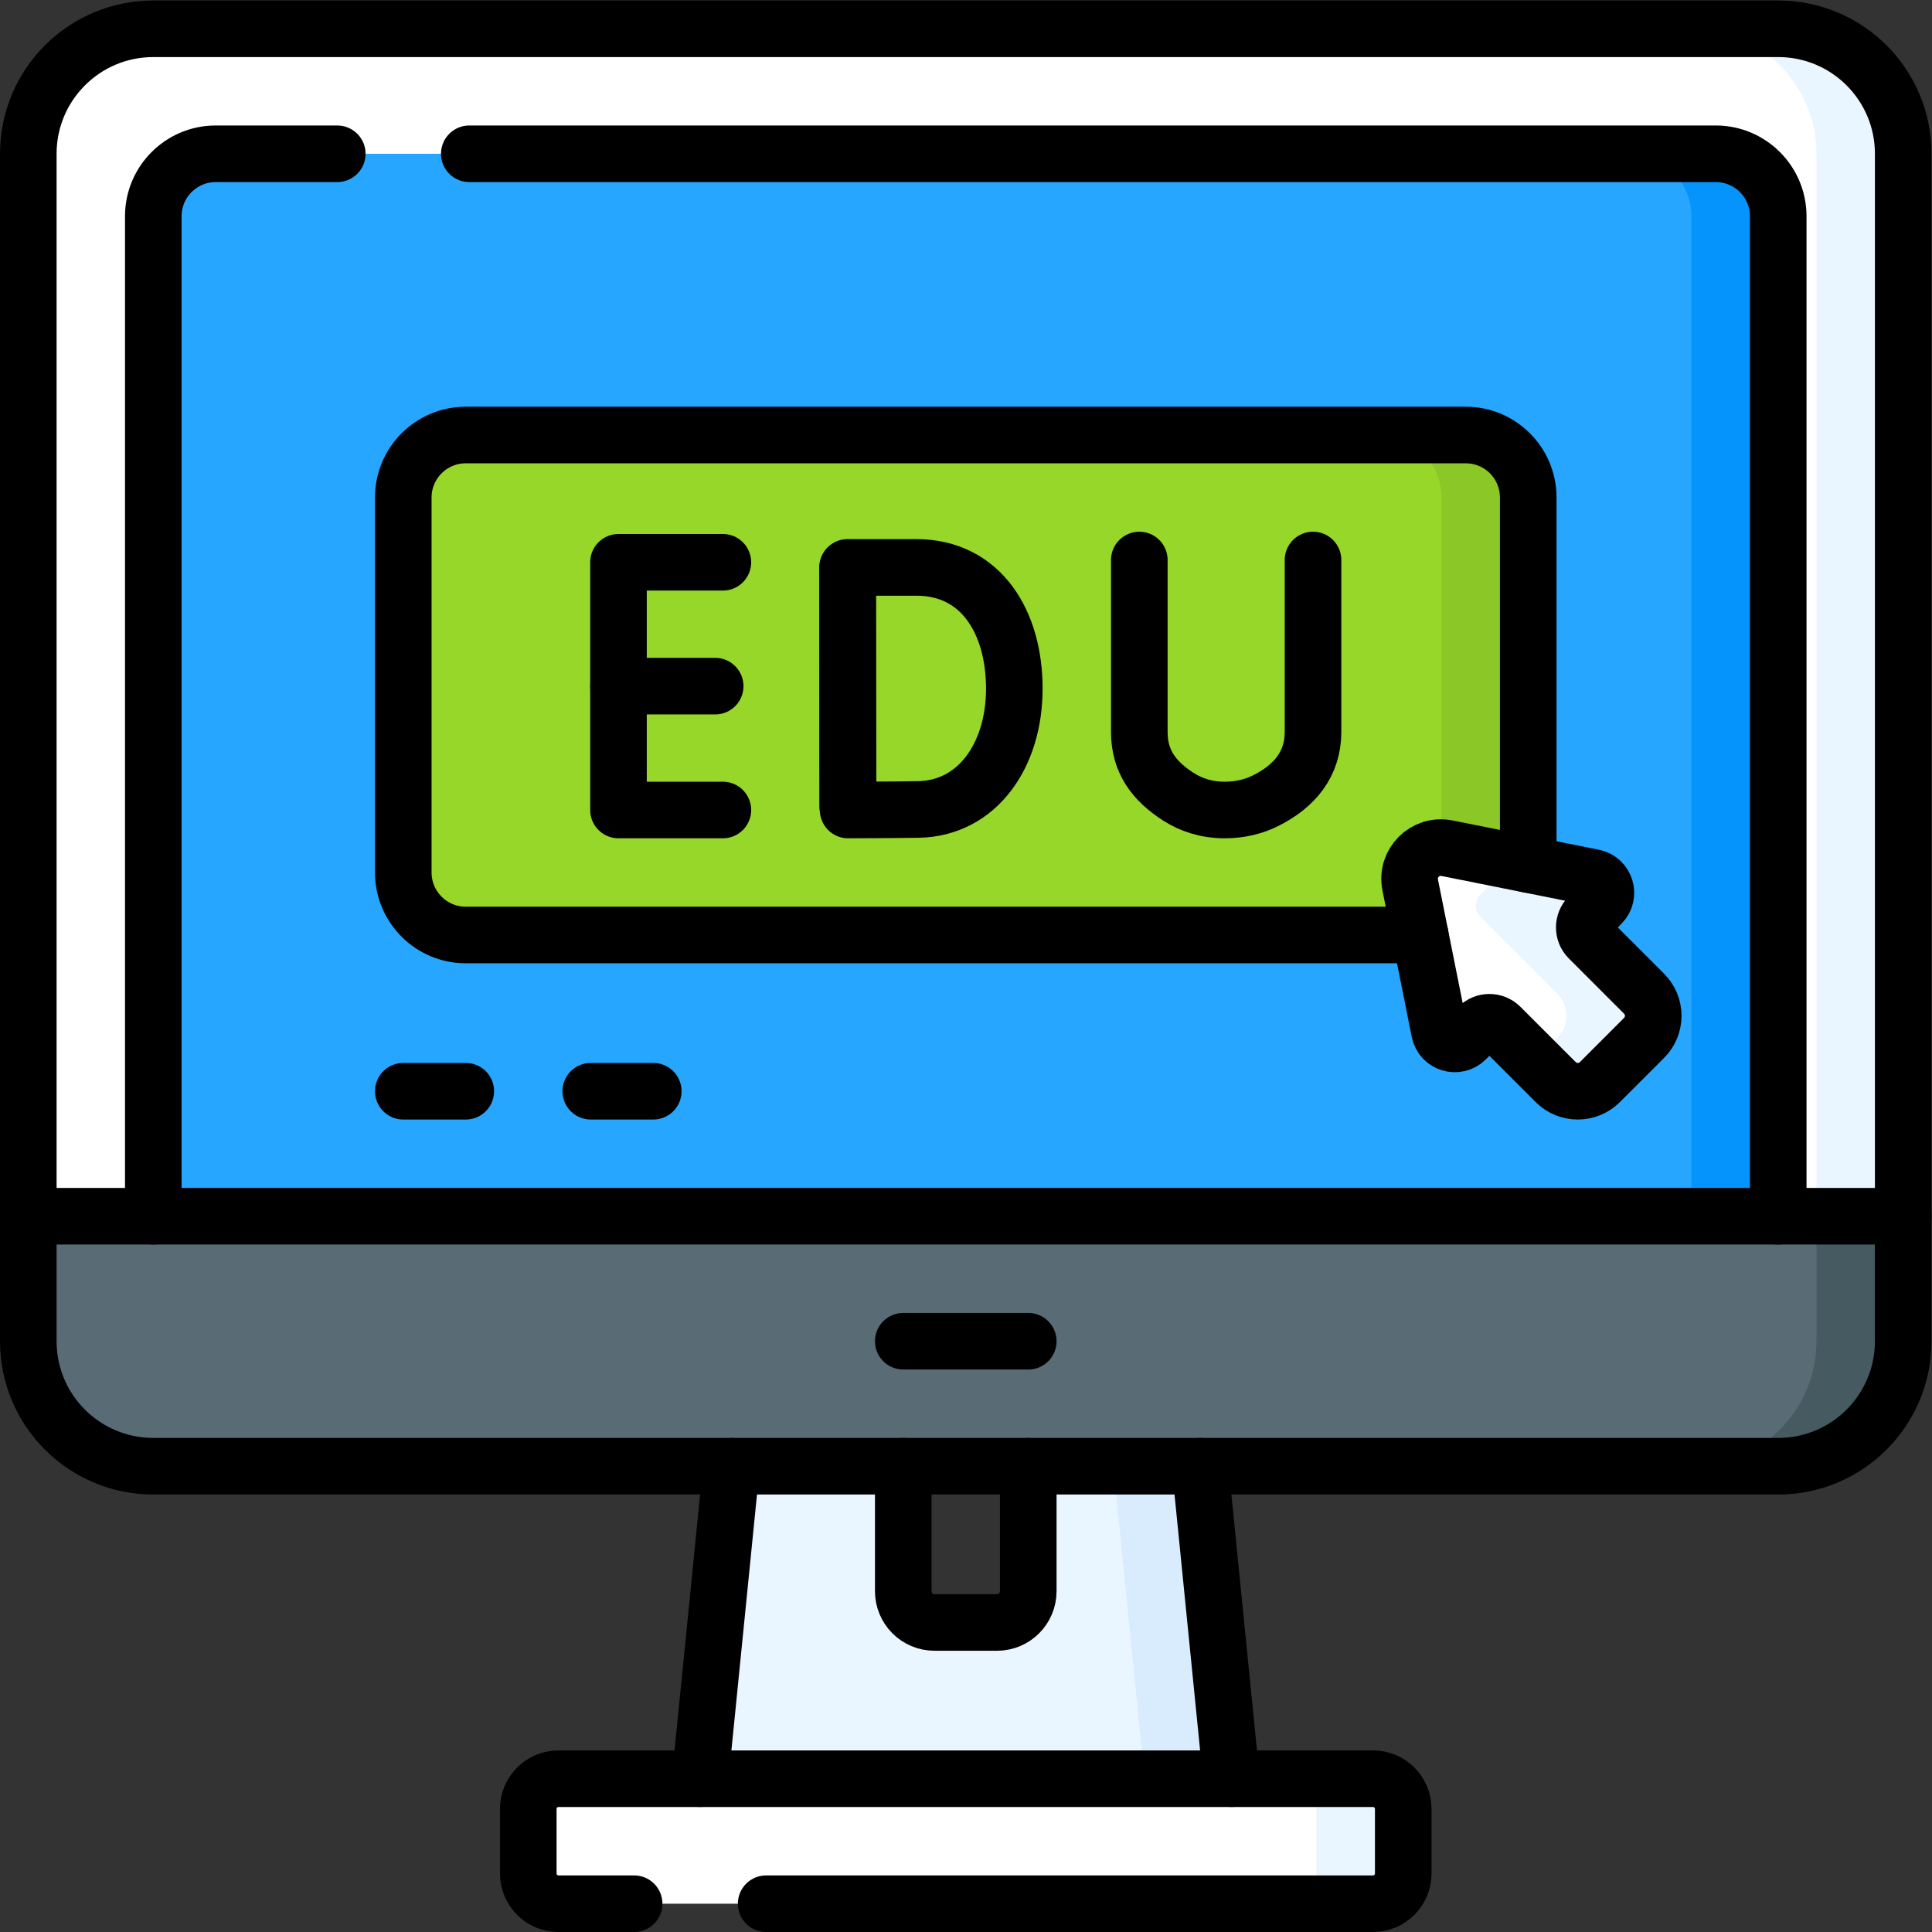<?xml version="1.0" encoding="UTF-8" standalone="no"?> <svg xmlns="http://www.w3.org/2000/svg" xmlns:svg="http://www.w3.org/2000/svg" version="1.1" id="svg4701" xml:space="preserve" width="682.667" height="682.667" viewBox="0 0 682.667 682.667"><rect x="0" y="0" width="682.667" height="682.667" fill="#333333" stroke="none"/><defs id="defs4705"><clipPath id="clipPath4715"><path d="M 0,512 H 512 V 0 H 0 Z" id="path4713"></path></clipPath></defs><g id="g4707" transform="matrix(1.333,0,0,-1.333,0,682.667)"><g id="g4709"><g id="g4711" clip-path="url(#clipPath4715)"><g id="g4717" transform="translate(318.126,123.468)"><path d="m 0,0 v 25.789 h -45.559 v -58.923 c 0,-4.574 -3.709,-8.283 -8.283,-8.283 h -16.567 c -4.575,0 -8.283,3.709 -8.283,8.283 v 58.923 h -45.559 V 0 l -8.284,-82.831 v -8.627 H 8.283 v 8.627 z" style="fill:#eaf6ff;fill-opacity:1;fill-rule:nonzero;stroke:none" id="path4719"></path></g><g id="g4721" transform="translate(318.126,123.468)"><path d="M 0,0 V 25.789 H -23 V 0 l 8.283,-82.831 v -8.627 h 23 v 8.627 z" style="fill:#d8ecfe;fill-opacity:1;fill-rule:nonzero;stroke:none" id="path4723"></path></g><g id="g4725" transform="translate(504.498,189.732)"><path d="m 0,0 v 281.634 c 0,18.299 -14.834,33.134 -33.134,33.134 h -430.729 c -18.3,0 -33.134,-14.835 -33.134,-33.134 V 0 l 248.499,-38.054 z" style="fill:#ffffff;fill-opacity:1;fill-rule:nonzero;stroke:none" id="path4727"></path></g><g id="g4729" transform="translate(363.967,40.632)"><path d="m 0,0 h -215.933 c -4.418,0 -8,-3.582 -8,-8 v -17.132 c 0,-4.418 3.582,-8 8,-8 H 0 c 4.418,0 8,3.582 8,8 V -8 C 8,-3.582 4.418,0 0,0" style="fill:#ffffff;fill-opacity:1;fill-rule:nonzero;stroke:none" id="path4731"></path></g><g id="g4733" transform="translate(40.633,184.733)"><path d="m 0,0 v 270.066 c 0,9.149 7.417,16.566 16.566,16.566 h 397.602 c 9.149,0 16.566,-7.417 16.566,-16.566 L 430.734,0 Z" style="fill:#26a6fe;fill-opacity:1;fill-rule:nonzero;stroke:none" id="path4735"></path></g><g id="g4737" transform="translate(405.1,282.978)"><path d="m 0,0 v 97.271 c 0,9.15 -7.417,16.567 -16.566,16.567 h -265.067 c -9.149,0 -16.567,-7.417 -16.567,-16.567 V -2.128 c 0,-9.15 7.418,-16.567 16.567,-16.567 h 252.999 z" style="fill:#97d729;fill-opacity:1;fill-rule:nonzero;stroke:none" id="path4739"></path></g><g id="g4741" transform="translate(388.533,396.815)"><path d="m 0,0 h -23 c 9.149,0 16.566,-7.417 16.566,-16.566 v -112.288 l 23,15.016 v 97.272 C 16.566,-7.417 9.149,0 0,0" style="fill:#8bc727;fill-opacity:1;fill-rule:nonzero;stroke:none" id="path4743"></path></g><g id="g4745" transform="translate(422.361,279.525)"><path d="m 0,0 -38.8,7.76 c -5.796,1.159 -10.906,-3.951 -9.747,-9.747 l 7.76,-38.8 c 0.649,-3.243 4.651,-4.455 6.99,-2.116 l 3.314,3.314 c 1.617,1.617 4.24,1.617 5.857,0 l 14.643,-14.643 c 3.235,-3.235 8.479,-3.235 11.714,0 l 11.714,11.714 c 3.236,3.235 3.236,8.479 0,11.714 l -14.642,14.643 c -1.617,1.618 -1.617,4.24 0,5.857 L 2.116,-6.99 C 4.455,-4.651 3.244,-0.649 0,0" style="fill:#ffffff;fill-opacity:1;fill-rule:nonzero;stroke:none" id="path4747"></path></g><g id="g4749" transform="translate(435.807,248.722)"><path d="m 0,0 -14.643,14.643 c -1.617,1.617 -1.617,4.24 0,5.857 l 3.314,3.314 c 2.339,2.339 1.128,6.341 -2.116,6.99 l -28.631,5.726 c 3.141,-0.732 4.291,-4.648 1.985,-6.954 l -3.313,-3.314 c -1.618,-1.617 -1.618,-4.24 0,-5.857 L -23,0 c 3.235,-3.235 3.235,-8.479 0,-11.714 l -6.071,-6.072 5.642,-5.643 c 3.236,-3.235 8.48,-3.235 11.715,0 L 0,-11.714 C 3.235,-8.479 3.235,-3.235 0,0" style="fill:#eaf6ff;fill-opacity:1;fill-rule:nonzero;stroke:none" id="path4751"></path></g><g id="g4753" transform="translate(363.967,40.632)"><path d="m 0,0 h -23 c 4.418,0 8,-3.582 8,-8 v -17.132 c 0,-4.418 -3.582,-8 -8,-8 H 0 c 4.418,0 8,3.582 8,8 V -8 C 8,-3.582 4.418,0 0,0" style="fill:#eaf6ff;fill-opacity:1;fill-rule:nonzero;stroke:none" id="path4755"></path></g><g id="g4757" transform="translate(481.498,471.367)"><path d="m 0,0 v -285.157 l 23,3.523 V 0 C 23,18.299 8.166,33.133 -10.134,33.133 h -23 C -14.834,33.133 0,18.299 0,0" style="fill:#eaf6ff;fill-opacity:1;fill-rule:nonzero;stroke:none" id="path4759"></path></g><g id="g4761" transform="translate(454.801,471.365)"><path d="m 0,0 h -23.003 c 9.149,0 16.566,-7.417 16.566,-16.566 V -286.632 H 16.566 V -16.566 C 16.566,-7.417 9.149,0 0,0" style="fill:#0593fc;fill-opacity:1;fill-rule:nonzero;stroke:none" id="path4763"></path></g><g id="g4765" transform="translate(504.498,156.6)"><path d="M 0,0 V 33.132 H -496.997 V 0 c 0,-18.299 14.834,-33.133 33.134,-33.133 H -33.134 C -14.834,-33.133 0,-18.299 0,0" style="fill:#596c76;fill-opacity:1;fill-rule:nonzero;stroke:none" id="path4767"></path></g><g id="g4769" transform="translate(504.498,156.6)"><path d="M 0,0 V 33.132 H -23 V 0 c 0,-18.299 -14.834,-33.133 -33.134,-33.133 h 23 C -14.834,-33.133 0,-18.299 0,0" style="fill:#465a61;fill-opacity:1;fill-rule:nonzero;stroke:none" id="path4771"></path></g><g id="g4773" transform="translate(7.501,156.6)"><path d="m 0,0 c 0,-18.299 14.834,-33.133 33.134,-33.133 h 430.729 c 18.3,0 33.134,14.834 33.134,33.133 v 314.767 c 0,18.298 -14.834,33.133 -33.134,33.133 H 33.134 C 14.834,347.9 0,333.065 0,314.767 Z" style="fill:none;stroke:#000000;stroke-width:15;stroke-linecap:round;stroke-linejoin:round;stroke-miterlimit:10;stroke-dasharray:none;stroke-opacity:1" id="path4775"></path></g><g id="g4777" transform="translate(203.091,7.5)"><path d="m 0,0 h 160.876 c 4.418,0 8,3.582 8,8 v 17.132 c 0,4.418 -3.582,8 -8,8 H -55.057 c -4.418,0 -8,-3.582 -8,-8 V 8 c 0,-4.418 3.582,-8 8,-8 L -35,0" style="fill:none;stroke:#000000;stroke-width:15;stroke-linecap:round;stroke-linejoin:round;stroke-miterlimit:10;stroke-dasharray:none;stroke-opacity:1" id="path4779"></path></g><g id="g4781" transform="translate(193.875,123.468)"><path d="M 0,0 -8.284,-82.831" style="fill:none;stroke:#000000;stroke-width:15;stroke-linecap:round;stroke-linejoin:round;stroke-miterlimit:10;stroke-dasharray:none;stroke-opacity:1" id="path4783"></path></g><g id="g4785" transform="translate(326.409,40.637)"><path d="M 0,0 -8.283,82.831" style="fill:none;stroke:#000000;stroke-width:15;stroke-linecap:round;stroke-linejoin:round;stroke-miterlimit:10;stroke-dasharray:none;stroke-opacity:1" id="path4787"></path></g><g id="g4789" transform="translate(239.434,123.467)"><path d="m 0,0 v -33.133 c 0,-4.575 3.708,-8.283 8.283,-8.283 h 16.568 c 4.574,0 8.283,3.708 8.283,8.283 V 0" style="fill:none;stroke:#000000;stroke-width:15;stroke-linecap:round;stroke-linejoin:round;stroke-miterlimit:10;stroke-dasharray:none;stroke-opacity:1" id="path4791"></path></g><g id="g4793" transform="translate(7.5,189.732)"><path d="M 0,0 H 497" style="fill:none;stroke:#000000;stroke-width:15;stroke-linecap:round;stroke-linejoin:round;stroke-miterlimit:10;stroke-dasharray:none;stroke-opacity:1" id="path4795"></path></g><g id="g4797" transform="translate(124.4,471.365)"><path d="m 0,0 h 330.401 c 9.149,0 16.566,-7.417 16.566,-16.566 v -265.066" style="fill:none;stroke:#000000;stroke-width:15;stroke-linecap:round;stroke-linejoin:round;stroke-miterlimit:10;stroke-dasharray:none;stroke-opacity:1" id="path4799"></path></g><g id="g4801" transform="translate(40.633,189.733)"><path d="m 0,0 v 265.066 c 0,9.149 7.417,16.566 16.566,16.566 h 32.201" style="fill:none;stroke:#000000;stroke-width:15;stroke-linecap:round;stroke-linejoin:round;stroke-miterlimit:10;stroke-dasharray:none;stroke-opacity:1" id="path4803"></path></g><g id="g4805" transform="translate(239.433,156.6)"><path d="M 0,0 H 33.133" style="fill:none;stroke:#000000;stroke-width:15;stroke-linecap:round;stroke-linejoin:round;stroke-miterlimit:10;stroke-dasharray:none;stroke-opacity:1" id="path4807"></path></g><g id="g4809" transform="translate(405.1,282.978)"><path d="m 0,0 v 97.271 c 0,9.15 -7.417,16.567 -16.566,16.567 h -265.067 c -9.149,0 -16.567,-7.417 -16.567,-16.567 V -2.128 c 0,-9.15 7.418,-16.567 16.567,-16.567 h 252.999" style="fill:none;stroke:#000000;stroke-width:15;stroke-linecap:round;stroke-linejoin:round;stroke-miterlimit:10;stroke-dasharray:none;stroke-opacity:1" id="path4811"></path></g><g id="g4813" transform="translate(191.615,363.078)"><path d="M 0,0 H -27.667 V -65.662 H 0" style="fill:none;stroke:#000000;stroke-width:15;stroke-linecap:round;stroke-linejoin:round;stroke-miterlimit:10;stroke-dasharray:none;stroke-opacity:1" id="path4815"></path></g><g id="g4817" transform="translate(189.576,330.247)"><path d="M 0,0 H -25.627" style="fill:none;stroke:#000000;stroke-width:15;stroke-linecap:round;stroke-linejoin:round;stroke-miterlimit:10;stroke-dasharray:none;stroke-opacity:1" id="path4819"></path></g><g id="g4821" transform="translate(224.69,361.655)"><path d="M 0,0 V -63.195" style="fill:none;stroke:#000000;stroke-width:15;stroke-linecap:round;stroke-linejoin:round;stroke-miterlimit:10;stroke-dasharray:none;stroke-opacity:1" id="path4823"></path></g><g id="g4825" transform="translate(268.872,329.569)"><path d="m 0,0 c 0,-17.719 -9.834,-31.739 -25.436,-32.012 -5.193,-0.091 -18.615,-0.141 -18.615,-0.141 0,0 -0.084,23.292 -0.084,32.224 0,7.335 -0.047,32.082 -0.047,32.082 h 18.214 C -8.855,32.153 0,17.718 0,0 Z" style="fill:none;stroke:#000000;stroke-width:15;stroke-linecap:round;stroke-linejoin:round;stroke-miterlimit:10;stroke-dasharray:none;stroke-opacity:1" id="path4827"></path></g><g id="g4829" transform="translate(302.006,363.683)"><path d="m 0,0 v -45.599 c 0,-7.765 3.852,-12.993 10.396,-17.174 3.187,-2.037 7.211,-3.487 12.214,-3.494 4.332,-0.005 7.953,0.997 10.947,2.505 7.626,3.841 12.489,9.673 12.489,18.211 V 0" style="fill:none;stroke:#000000;stroke-width:15;stroke-linecap:round;stroke-linejoin:round;stroke-miterlimit:10;stroke-dasharray:none;stroke-opacity:1" id="path4831"></path></g><g id="g4833" transform="translate(422.361,279.525)"><path d="m 0,0 -38.8,7.76 c -5.796,1.159 -10.906,-3.951 -9.747,-9.747 l 7.76,-38.8 c 0.649,-3.243 4.651,-4.455 6.99,-2.116 l 3.314,3.314 c 1.617,1.617 4.24,1.617 5.857,0 l 14.643,-14.643 c 3.235,-3.235 8.479,-3.235 11.714,0 l 11.714,11.714 c 3.236,3.235 3.236,8.479 0,11.714 l -14.642,14.643 c -1.617,1.618 -1.617,4.24 0,5.857 L 2.116,-6.99 C 4.455,-4.651 3.244,-0.649 0,0 Z" style="fill:none;stroke:#000000;stroke-width:15;stroke-linecap:round;stroke-linejoin:round;stroke-miterlimit:10;stroke-dasharray:none;stroke-opacity:1" id="path4835"></path></g><g id="g4837" transform="translate(106.9,222.867)"><path d="M 0,0 H 16.567" style="fill:none;stroke:#000000;stroke-width:15;stroke-linecap:round;stroke-linejoin:round;stroke-miterlimit:10;stroke-dasharray:none;stroke-opacity:1" id="path4839"></path></g><g id="g4841" transform="translate(156.6,222.867)"><path d="M 0,0 H 16.566" style="fill:none;stroke:#000000;stroke-width:15;stroke-linecap:round;stroke-linejoin:round;stroke-miterlimit:10;stroke-dasharray:none;stroke-opacity:1" id="path4843"></path></g></g></g></g></svg> 